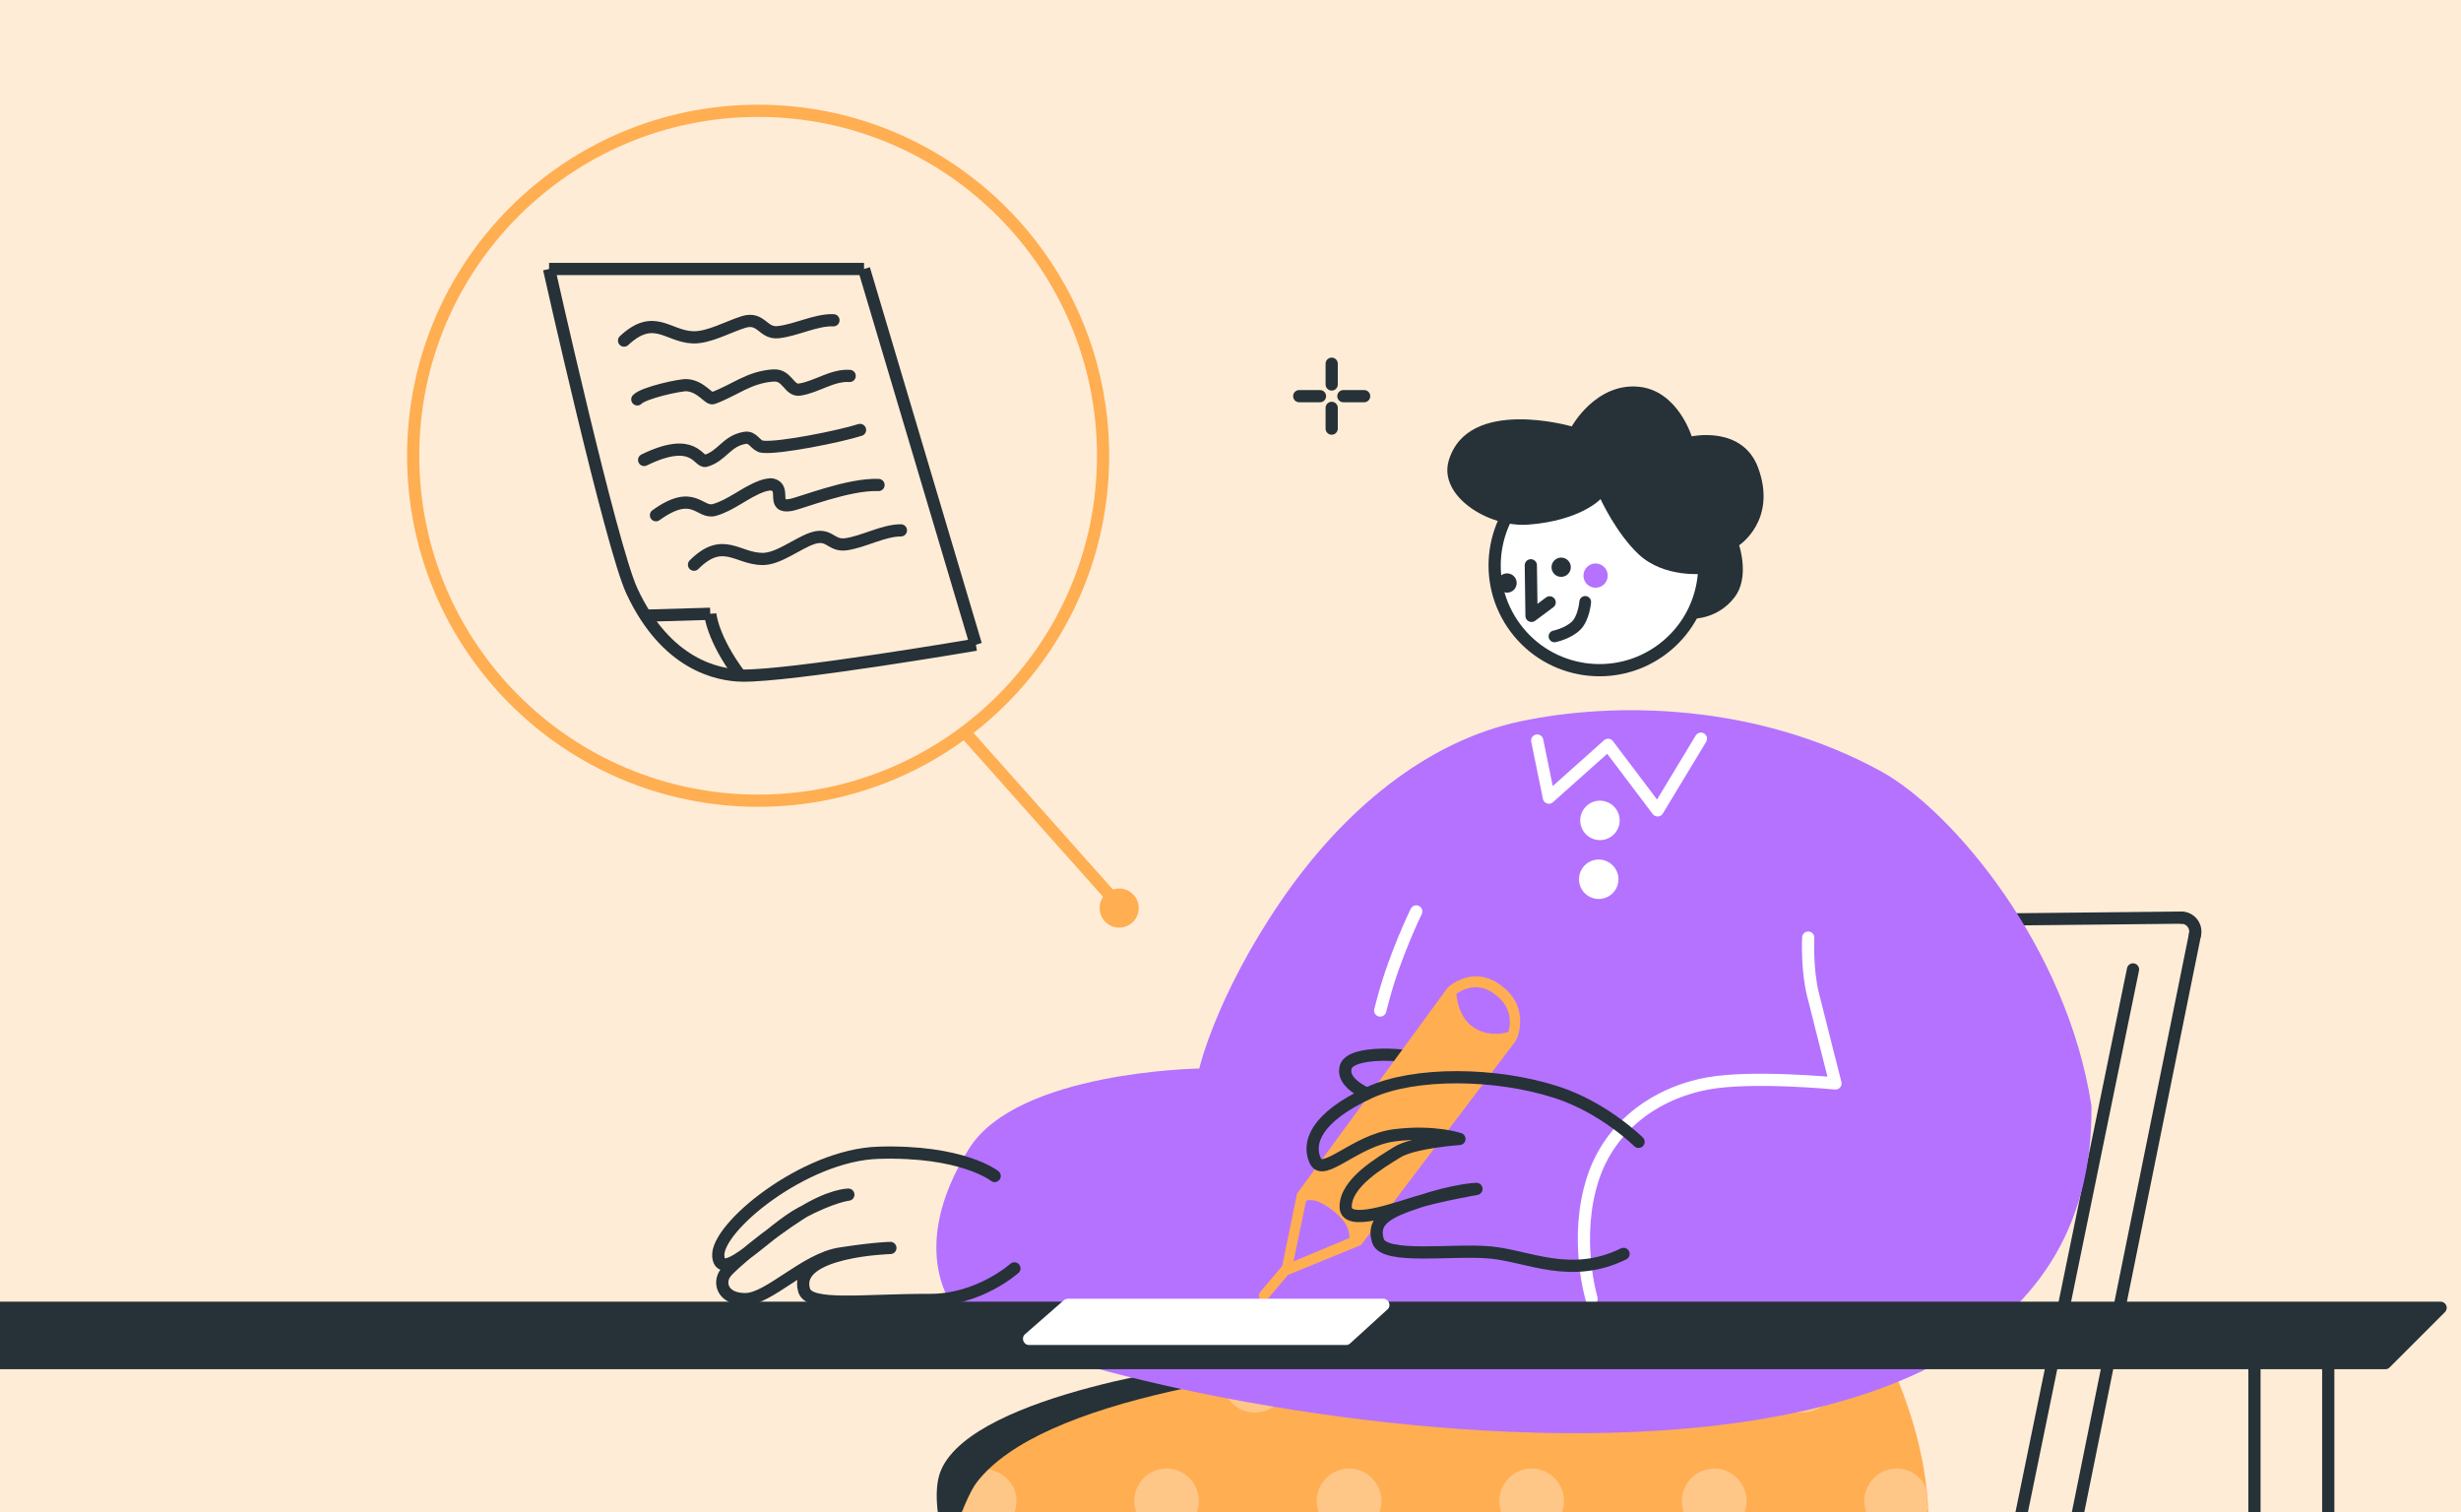 <svg xmlns="http://www.w3.org/2000/svg" xmlns:xlink="http://www.w3.org/1999/xlink" xmlns:xodm="http://www.corel.com/coreldraw/odm/2003" xml:space="preserve" width="142.283mm" height="87.44mm" style="shape-rendering:geometricPrecision; text-rendering:geometricPrecision; image-rendering:optimizeQuality; fill-rule:evenodd; clip-rule:evenodd" viewBox="0 0 3988.35 2451.04"> <defs>  <style type="text/css">   <![CDATA[    .str6 {stroke:#263138;stroke-width:19.78;stroke-miterlimit:10}    .str2 {stroke:#263138;stroke-width:19.78;stroke-linejoin:round;stroke-miterlimit:10}    .str3 {stroke:#263138;stroke-width:18.99;stroke-linecap:round;stroke-linejoin:round;stroke-miterlimit:10}    .str0 {stroke:#263138;stroke-width:19.78;stroke-linecap:round;stroke-linejoin:round;stroke-miterlimit:10}    .str4 {stroke:#B472FF;stroke-width:19.78;stroke-linecap:round;stroke-linejoin:round;stroke-miterlimit:10}    .str1 {stroke:#FFAE52;stroke-width:19.78;stroke-linecap:round;stroke-linejoin:round;stroke-miterlimit:10}    .str5 {stroke:white;stroke-width:19.78;stroke-linecap:round;stroke-linejoin:round;stroke-miterlimit:10}    .fil7 {fill:none}    .fil2 {fill:none;fill-rule:nonzero}    .fil0 {fill:#FFECD6}    .fil4 {fill:#263138;fill-rule:nonzero}    .fil5 {fill:#B472FF;fill-rule:nonzero}    .fil1 {fill:#FFAE52;fill-rule:nonzero}    .fil3 {fill:white;fill-rule:nonzero}    .fil6 {fill:white;fill-rule:nonzero;fill-opacity:0.306}   ]]>  </style>   <clipPath id="id0">    <path d="M-0 2451.04l3988.35 0 0 -2451.04 -3988.35 0 0 2451.04z"></path>   </clipPath> </defs> <g id="Camada_x0020_1">    <polygon class="fil0" points="-0,2451.04 3988.35,2451.04 3988.35,0 -0,0 "></polygon>  <g style="clip-path:url(#id0)">   <g id="_2433171221616">    <g>     <path id="_1" class="fil1" d="M3436.95 4128.21c0,-97.34 -565.3,-176.23 -1262.64,-176.23 -697.33,0 -1262.64,78.9 -1262.64,176.23 0,97.33 565.32,176.24 1262.64,176.24 697.34,0 1262.64,-78.91 1262.64,-176.24z"></path>     <line class="fil2 str0" x1="881.87" y1="3663.86" x2="1347.22" y2="3663.86"></line>     <line class="fil2 str0" x1="2889.63" y1="3673.91" x2="3889.29" y2="3673.91"></line>     <line class="fil2 str0" x1="2158.15" y1="589.45" x2="2158.15" y2="623.09"></line>     <line class="fil2 str0" x1="2158.15" y1="661.01" x2="2158.15" y2="694.65"></line>     <line class="fil2 str0" x1="2210.75" y1="642.05" x2="2177.11" y2="642.05"></line>     <line class="fil2 str0" x1="2139.19" y1="642.05" x2="2105.55" y2="642.05"></line>     <path class="fil3" d="M2564.02 1261.33c-6.3,-16.5 1.96,-34.97 18.45,-41.27 16.5,-6.31 34.97,1.95 41.27,18.45 6.31,16.5 -1.95,34.97 -18.45,41.27 -16.5,6.3 -34.97,-1.96 -41.27,-18.45z"></path>     <path class="fil2 str1" d="M2757 1986.41c-56.07,0 -101.53,-39.67 -101.53,-88.58"></path>     <path class="fil2 str1" d="M2757 1846.87c-5.47,0 -9.19,-1.53 -11.17,-2.74"></path>     <path class="fil3" d="M2564.02 1261.33c-6.3,-16.5 1.96,-34.97 18.45,-41.27 16.5,-6.31 34.97,1.95 41.27,18.45 6.31,16.5 -1.95,34.97 -18.45,41.27 -16.5,6.3 -34.97,-1.96 -41.27,-18.45z"></path>     <path class="fil3" d="M2562.05 1356.72c-6.3,-16.5 1.96,-34.97 18.45,-41.28 16.5,-6.3 34.97,1.97 41.28,18.45 6.29,16.5 -1.97,34.97 -18.46,41.28 -16.5,6.3 -34.97,-1.96 -41.28,-18.45z"></path>     <polyline class="fil2 str0" points="3456.8,1571.1 3217.63,2737.28 2125.27,2737.28 "></polyline>     <line class="fil2 str2" x1="3213.22" y1="2737.28" x2="2918.51" y2="2602.86"></line>     <path class="fil2 str0" d="M3174.42 1490.9c-10.8,0 -20.05,7.64 -22.29,18.09 -1.98,9.24 -243.21,1138.81 -252.53,1182.38"></path>     <line class="fil2 str0" x1="2899.6" y1="2691.37" x2="2155.26" y2="2687.64"></line>     <path class="fil2 str0" d="M2155.26 2687.64c-11.5,0 -20.83,8.5 -22.29,19.79"></path>     <line class="fil2 str0" x1="2132.97" y1="2707.43" x2="2119.83" y2="2808.08"></line>     <path class="fil2 str0" d="M2119.83 2808.08c-1.74,13.51 9.09,25.44 22.86,25.44"></path>     <line class="fil2 str0" x1="2142.69" y1="2833.52" x2="3271.66" y2="2833.52"></line>     <path class="fil2 str0" d="M3271.66 2833.52c10.9,0 20.14,-7.52 22.28,-18.09"></path>     <line class="fil2 str0" x1="3293.94" y1="2815.43" x2="3557.33" y2="1514.3"></line>     <path class="fil2 str0" d="M3557.33 1514.3c2.83,-14 -7.86,-27.14 -22.28,-27.14"></path>     <line class="fil2 str0" x1="3535.05" y1="1487.16" x2="3174.42" y2="1490.9"></line>     <line class="fil2 str0" x1="3125.11" y1="2870.02" x2="3125.11" y2="4112.57"></line>     <line class="fil2 str0" x1="2561.91" y1="2870.02" x2="2561.91" y2="3114.9"></line>     <line class="fil2 str0" x1="2561.91" y1="3919.62" x2="2561.91" y2="4112.57"></line>     <path class="fil3" d="M2564.02 1261.33c-6.3,-16.5 1.96,-34.97 18.45,-41.27 16.5,-6.31 34.97,1.95 41.27,18.45 6.31,16.5 -1.95,34.97 -18.45,41.27 -16.5,6.3 -34.97,-1.96 -41.27,-18.45z"></path>     <path class="fil3" d="M2562.05 1356.72c-6.3,-16.5 1.96,-34.97 18.45,-41.28 16.5,-6.3 34.97,1.97 41.28,18.45 6.29,16.5 -1.97,34.97 -18.46,41.28 -16.5,6.3 -34.97,-1.96 -41.28,-18.45z"></path>     <path class="fil4" d="M1969.01 2208.95c0,0 -389.13,47.4 -443.75,173.16 -88.25,203.2 665.21,1329.2 665.21,1329.2l617.61 -403.18 -688.43 -778.37 276.19 -314.21 -426.83 -6.61z"></path>     <path class="fil3" d="M2418.55 910.05c0,-97.26 78.85,-176.11 176.11,-176.11 97.26,0 176.11,78.86 176.11,176.11 0,97.26 -78.85,176.11 -176.11,176.11 -97.26,0 -176.11,-78.85 -176.11,-176.11z"></path>     <path class="fil4" d="M2593.88 808.81c0,0 25.15,55.05 61.58,89.38 41.76,39.36 106.59,31.66 106.59,31.66l-17.52 72.81c0,0 39.99,0.61 66.94,-35.24 11.27,-15 13.6,-34.05 12.85,-50.19 -0.85,-18.74 -5.86,-33.56 -5.86,-33.56 0,0 62.07,-40.48 30.87,-125.42 -25.39,-69.14 -107.76,-51.06 -107.76,-51.06 0,0 -22.73,-74.53 -86.1,-80.45 -69.27,-6.47 -108.25,64.33 -108.25,64.33 0,0 -168.37,-49 -199.36,55.3 -17.01,57.28 64,108.83 129.16,103.84 84.89,-6.51 116.86,-41.38 116.86,-41.38z"></path>     <path class="fil5" d="M2601.64 921.11c-6.49,-8.71 -18.81,-10.52 -27.54,-4.03 -8.71,6.49 -10.51,18.81 -4.03,27.53 6.49,8.72 18.83,10.52 27.54,4.04 8.71,-6.5 10.52,-18.83 4.03,-27.54z"></path>     <path class="fil2 str2" d="M2455.89 1017.73c-56.05,-75.25 -40.47,-181.69 34.78,-237.73 75.25,-56.04 181.69,-40.47 237.73,34.78 56.05,75.25 40.47,181.69 -34.78,237.73 -75.25,56.05 -181.69,40.47 -237.73,-34.78z"></path>     <path class="fil4" d="M2517.54 928.61c-5.15,-6.93 -3.72,-16.71 3.2,-21.87 6.92,-5.15 16.71,-3.72 21.86,3.2 5.16,6.92 3.73,16.71 -3.2,21.86 -6.92,5.15 -16.71,3.73 -21.86,-3.19z"></path>     <path class="fil4" d="M2429.82 954.18c-5.15,-6.92 -3.71,-16.71 3.2,-21.86 6.92,-5.15 16.71,-3.71 21.86,3.2 5.15,6.92 3.73,16.71 -3.2,21.86 -6.93,5.16 -16.71,3.73 -21.87,-3.19z"></path>     <polyline class="fil2 str0" points="2480.89,916.14 2482.02,998.11 2511.41,976.23 "></polyline>     <path class="fil2 str3" d="M2569.03 975.51c0,0 -1.98,26.17 -15.05,38.78 -13.08,12.61 -34.75,17.07 -34.75,17.07"></path>     <line class="fil2 str0" x1="1823.03" y1="3833.53" x2="1818.61" y2="4127.06"></line>     <path class="fil2 str0" d="M1818.61 4127.06c0,0 -697.64,59.17 -767.46,25.42 -47.05,-22.74 59.96,-92.13 163.45,-156.34 98.38,-61.03 214.09,-106.61 214.09,-106.61"></path>     <line class="fil2 str0" x1="1428.69" y1="3889.54" x2="1431.77" y2="3834.51"></line>     <line class="fil2 str4" x1="1403.97" y1="3994.17" x2="1285.39" y2="3889.78"></line>     <line class="fil2 str4" x1="1347.22" y1="4024.02" x2="1228.64" y2="3919.62"></line>     <line class="fil2 str0" x1="2660.87" y1="3389.8" x2="2838.72" y2="3623.37"></line>     <path class="fil2 str0" d="M2838.72 3623.37c0,0 -512.09,477.48 -587.84,494.07 -51.05,11.17 -9.76,-109.49 31.97,-223.91 39.66,-108.77 102.51,-216.09 102.51,-216.09"></path>     <line class="fil2 str0" x1="2385.36" y1="3677.44" x2="2353.79" y2="3632.26"></line>     <line class="fil2 str4" x1="2430.54" y1="3775" x2="2272.81" y2="3766.15"></line>     <line class="fil2 str4" x1="2404.35" y1="3833.53" x2="2246.62" y2="3824.67"></line>     <path class="fil1" d="M3050.76 2181.89c0,0 113.73,209.59 59.88,382.2 -11.53,36.99 -66.73,113.71 -158.71,132.8 -283.57,58.85 -788.86,22.92 -788.86,22.92l-128.71 1094 -778.55 0c0,0 230.31,-1286.34 327.69,-1412.11 207.45,-267.93 1467.25,-219.81 1467.25,-219.81z"></path>     <path class="fil6" d="M2625.34 2184.52c-29,0 -52.4,23.41 -52.4,52.4 0,28.99 23.41,52.4 52.4,52.4 28.99,0 52.39,-23.41 52.39,-52.4 0,-28.99 -23.4,-52.4 -52.39,-52.4zm295.86 0l0 0c-28.98,0 -52.39,23.41 -52.39,52.4 -0.01,28.99 23.4,52.4 52.39,52.4 28.99,0 52.4,-23.41 52.4,-52.4 0,-28.99 -23.42,-52.4 -52.4,-52.4zm-562.56 10.05l0 0c-22.34,1.56 -44.44,4.1 -66.83,5.96 -9.12,9.43 -14.75,22.22 -14.75,36.39 0,28.99 23.42,52.4 52.4,52.4 28.99,0 52.4,-23.41 52.4,-52.4 -0.01,-17.91 -9.55,-32.91 -23.23,-42.36zm-275.16 27.61l0 0c-34.86,4.89 -68.85,10.31 -101.98,16.31 0.88,28.21 23.66,50.83 52.09,50.83 28.98,0 52.71,-23.41 52.71,-52.4 0,-5.23 -1.38,-9.98 -2.82,-14.74zm-192.96 157.82l0 0c-28.99,0 -52.4,23.72 -52.4,52.71 0,28.98 23.41,52.4 52.4,52.4 28.98,0 52.4,-23.42 52.4,-52.4 0,-28.99 -23.42,-52.71 -52.4,-52.71zm295.87 0l0 0c-28.98,0 -52.4,23.72 -52.4,52.71 0,28.98 23.42,52.4 52.4,52.4 28.98,0 52.4,-23.42 52.4,-52.4 -0.01,-28.99 -23.41,-52.71 -52.4,-52.71zm295.88 0l0 0c-29,0 -52.4,23.72 -52.4,52.71 0,28.98 23.41,52.4 52.4,52.4 28.98,0 52.39,-23.42 52.39,-52.4 0,-28.99 -23.41,-52.71 -52.39,-52.71zm295.86 0l0 0c-28.99,0 -52.39,23.72 -52.39,52.71 -0.01,28.98 23.41,52.4 52.39,52.4 28.99,0 52.4,-23.42 52.4,-52.4 0,-28.99 -23.41,-52.71 -52.4,-52.71zm295.87 0l0 0c-28.98,0 -52.71,23.72 -52.71,52.71 0,28.98 23.73,52.4 52.71,52.4 24.42,0 44.05,-16.97 49.89,-39.54 -0.47,-11.95 -1.49,-23.43 -2.83,-35.15 -8.39,-17.79 -26.13,-30.43 -47.06,-30.43zm-1471.83 1.57l0 0c-6.77,6.53 -13.12,13.12 -18.5,20.08 -8.76,11.3 -18.86,34.81 -29.5,63.07 9.59,12.11 23.78,20.4 40.47,20.4 28.99,0 52.71,-23.42 52.71,-52.4 0,-26.3 -19.9,-47.3 -45.18,-51.14zm135.55 194.22l0 0c-28.99,0 -52.4,23.41 -52.4,52.4 0,28.99 23.42,52.4 52.4,52.4 28.98,-0.01 52.71,-23.41 52.71,-52.4 0,-28.99 -23.73,-52.4 -52.71,-52.4zm295.87 0l0 0c-28.98,0 -52.4,23.41 -52.4,52.4 0,28.99 23.42,52.4 52.4,52.4 28.98,-0.01 52.71,-23.41 52.71,-52.4 0,-28.99 -23.73,-52.4 -52.71,-52.4zm295.87 0l0 0c-28.98,0 -52.4,23.41 -52.4,52.4 0,28.99 23.42,52.4 52.4,52.4 28.99,-0.01 52.4,-23.41 52.4,-52.4 -0.01,-28.99 -23.41,-52.4 -52.4,-52.4zm295.87 0l0 0c-29,0 -52.4,23.41 -52.4,52.4 0,28.99 23.41,52.4 52.4,52.4 28.99,-0.01 52.39,-23.41 52.39,-52.4 0,-28.99 -23.4,-52.4 -52.39,-52.4zm295.86 0l0 0c-28.98,0 -52.39,23.41 -52.39,52.4 -0.01,28.99 23.4,52.4 52.39,52.4 28.99,-0.01 52.4,-23.41 52.4,-52.4 0,-28.99 -23.42,-52.4 -52.4,-52.4zm-1326.56 195.47l0 0c-28.98,0 -52.4,23.4 -52.4,52.4 0.01,28.99 23.41,52.7 52.4,52.71 28.99,0 52.71,-23.72 52.71,-52.71 0,-29 -23.72,-52.4 -52.71,-52.4zm295.87 0l0 0c-28.99,0 -52.4,23.4 -52.4,52.4 0,28.99 23.41,52.7 52.4,52.71 28.98,0 52.4,-23.72 52.4,-52.71 0,-29 -23.42,-52.4 -52.4,-52.4zm265.44 10.97l0 0c-12.96,9.54 -21.97,24.08 -21.97,41.42 0,12.88 5.18,24.39 12.87,33.57l9.1 -74.99zm-713.79 184.81l0 0c-6.91,0 -13.39,1.35 -19.46,3.77 -6.13,28.04 -12.15,56.28 -18.19,84.7 9.61,9.95 22.75,16.32 37.65,16.32 28.98,0 52.39,-23.4 52.39,-52.39 0,-29 -23.41,-52.4 -52.39,-52.4zm295.55 0l0 0c-28.99,0 -52.4,23.4 -52.4,52.4 0,28.99 23.42,52.39 52.4,52.39 28.98,0 52.71,-23.4 52.71,-52.39 0,-29 -23.73,-52.4 -52.71,-52.4zm295.87 0l0 0c-28.98,0 -52.4,23.4 -52.4,52.4 0,28.99 23.42,52.39 52.4,52.39 28.98,0 52.71,-23.4 52.71,-52.39 0,-29 -23.73,-52.4 -52.71,-52.4zm-438.95 195.48l0 0c-28.98,0 -52.4,23.41 -52.4,52.39 0.01,28.99 23.41,52.71 52.4,52.71 28.99,0 52.71,-23.73 52.71,-52.71 0,-28.98 -23.72,-52.39 -52.71,-52.39zm295.87 0l0 0c-28.99,0 -52.4,23.41 -52.4,52.39 0,28.99 23.41,52.71 52.4,52.71 28.98,0 52.4,-23.73 52.4,-52.71 0,-28.98 -23.42,-52.39 -52.4,-52.39zm-448.35 195.78l0 0c-28.98,-0.01 -52.71,23.4 -52.71,52.39 0,28.99 23.73,52.4 52.71,52.4 28.98,0 52.39,-23.41 52.39,-52.4 0,-28.99 -23.41,-52.4 -52.39,-52.39zm295.55 0l0 0c-28.99,-0.01 -52.4,23.4 -52.4,52.39 0,28.99 23.42,52.4 52.4,52.4 28.98,0 52.71,-23.41 52.71,-52.4 0,-28.99 -23.73,-52.4 -52.71,-52.39zm295.87 0l0 0c-28.98,-0.01 -52.4,23.4 -52.4,52.39 0,28.99 23.42,52.4 52.4,52.4 19.55,0 36.08,-11.17 45.18,-26.98l4.71 -39.85c-6.43,-21.79 -26.02,-37.98 -49.89,-37.97zm-438.95 195.46l0 0c-28.98,0 -52.4,23.42 -52.4,52.4 0.01,28.99 23.41,52.71 52.4,52.71 28.99,0 52.71,-23.72 52.71,-52.71 0,-28.98 -23.72,-52.4 -52.71,-52.4zm295.87 0l0 0c-28.99,0 -52.4,23.42 -52.4,52.4 0,28.99 23.41,52.71 52.4,52.71 28.98,0 52.4,-23.72 52.4,-52.71 0,-28.98 -23.42,-52.4 -52.4,-52.4zm-586.09 1.26l0 0c-8.68,45.67 -12.91,65.86 -19.44,101.04 4.5,1.26 8.88,2.82 13.79,2.82 29,0 52.71,-23.72 52.71,-52.71 0,-26.97 -20.85,-48.2 -47.06,-51.15zm137.75 194.53l0 0c-28.98,0 -52.71,23.41 -52.71,52.4 0,4.25 1.54,7.97 2.51,11.92l100.08 0c0.96,-3.95 2.51,-7.67 2.51,-11.92 0,-28.98 -23.41,-52.4 -52.39,-52.4zm295.55 0l0 0c-28.99,0 -52.4,23.41 -52.4,52.4 0,4.25 1.57,7.97 2.51,11.92l100.09 0c0.96,-3.95 2.51,-7.67 2.51,-11.92 0,-28.98 -23.73,-52.4 -52.71,-52.4zm295.87 0l0 0c-28.98,0 -52.4,23.41 -52.4,52.4 0,4.25 1.57,7.97 2.51,11.92l50.51 0 7.53 -62.75c-2.77,-0.44 -5.26,-1.56 -8.15,-1.56z"></path>     <path class="fil5" d="M2463.67 1169.12c-150.49,31.98 -286.32,142.19 -388.63,292.44 -105.07,154.31 -131.49,270.16 -131.49,270.16 0,0 -294.18,4.19 -372.84,129.48 -102.74,163.65 -30.08,265.04 -2.39,281.12 236.02,137.05 1830.68,460.53 1821.14,-349.99 -39.41,-258.12 -225.53,-479 -341.3,-542.42 -201.68,-110.47 -430.82,-113.44 -584.49,-80.79z"></path>     <path class="fil2 str5" d="M2930.45 1519.53c0,0 -2.54,51.03 7.67,91.93 12.89,51.71 36.52,144.41 36.52,144.41 0,0 -135.13,-13.12 -206.71,0 -88.61,16.23 -159.2,72.12 -185.96,152.82 -32.35,97.54 -2.62,196.15 -2.62,196.15"></path>     <path class="fil2 str5" d="M2295.19 1477.12c0,0 -34,69.66 -52.76,139.34 -2.07,7.68 -3.95,14.74 -5.66,21.24"></path>     <polyline class="fil2 str5" points="2491.22,1200.14 2510.18,1292.71 2606.12,1207.13 2686.35,1313.34 2756.57,1197.16 "></polyline>     <path class="fil2 str2" d="M2319.42 1720.02c-38.89,-13.58 -131,-17.9 -138.55,9.5 -9.19,33.41 59.61,52.78 59.61,52.78"></path>     <path class="fil1" d="M2401.26 1583.02c11.26,1.74 22.57,6.87 33.61,15.61 17.78,14.07 26.87,31.02 28.49,49.93 1.35,15.54 -2.26,28.8 -6.38,37.3l-0.91 1.65 -248.37 327.68c-1,1.31 -2.25,2.67 -3.71,3.28l-116.19 47.62c-0.09,0.04 -0.13,-0.09 -0.22,-0.05l-32.75 38.69c-3.08,3.77 -8.37,4.41 -11.82,1.4 -3.45,-3.01 -3.66,-8.65 -0.58,-12.43l35.52 -41.98 23.53 -115c0.27,-1.33 0.62,-2.54 1.43,-3.64l242.42 -331.36 1.08 -1.37c4.36,-4.08 11.67,-9.38 21.58,-13.26 10.82,-4.25 22.02,-5.82 33.27,-4.08zm-2.88 17.43l0 0c-8.54,-1.33 -16.91,-0.1 -25.14,3.13 -4.44,1.75 -8.37,3.89 -11.92,6.34 -0.5,0.34 -0.56,0.65 -0.95,0.93 0.04,0.44 -0.06,0.47 -0.01,0.94 0.61,6.02 1.82,12.44 3.72,18.69 4.42,14.5 11.85,26.03 23.13,33.89 13.25,9.22 28.56,12.39 44.46,10.65 4.48,-0.49 8.6,-1.44 12.33,-2.45 0.18,-0.05 0.34,-0.06 0.51,-0.11 0.16,-0.57 0.17,-0.67 0.34,-1.33 1.63,-6.26 2.42,-13.01 1.82,-19.83 -1.22,-14.28 -8.11,-27.37 -22.36,-38.65 -8.75,-6.93 -17.39,-10.84 -25.93,-12.19zm-270.95 344.7l0 0c-6.8,-0.91 -9.97,1.01 -10.74,0.97l-20.34 98.12 90.77 -37.96c-0.68,-4.91 1.79,-22.12 -27.47,-44.71 -14.99,-11.58 -25.41,-15.51 -32.22,-16.43z"></path>     <path class="fil2 str0" d="M2655.46 1850.55c0,0 -55.55,-55.15 -131.86,-80.07 -98.94,-32.33 -231.01,-33.42 -303.73,0 -89.77,41.27 -101.15,83.42 -88.22,110.88 12.92,27.46 64.6,-33.54 128.8,-41.49 64.22,-7.95 104.73,5.99 104.73,5.99 0,0 -74.58,5.08 -100.95,21.55 -26.39,16.45 -83.95,49.46 -83.42,88.72 0.43,32.46 81.14,2.36 117.5,-8.38 36.36,-10.74 94.46,-20.91 94.46,-20.91 0,0 -32.91,0.58 -94.46,21.16 -46.16,15.43 -76.07,28.72 -65.11,63.09 9.82,30.8 122.57,12.77 183.51,18.89 60.92,6.12 129.34,43.77 214.43,2.18"></path>     <path class="fil2 str0" d="M1611.96 1905.88c0,0 -52.07,-41.8 -188.68,-37.64 -119.84,3.65 -263.62,121.53 -259.2,167.99 4.42,46.47 83.69,-43.91 134.94,-70.84 51.23,-26.93 75.85,-29.26 75.85,-29.26 0,0 -28.79,-0.26 -78.62,31.55 -49.83,31.81 -110.79,82.06 -120.7,95.66 -11.38,15.61 -4.64,42.06 32.17,42.15 38.27,0.09 96.79,-64.99 153.44,-73.86 56.65,-8.86 81.82,-9.12 81.82,-9.12 0,0 -158.7,4.38 -139.83,68.49 8.41,28.61 94.53,15.51 203.93,15.77 79.72,0.19 136.89,-51.15 136.89,-51.15"></path>     <path class="fil3" d="M2563.03 1341.01c-6.29,-16.5 1.97,-34.97 18.46,-41.28 16.49,-6.3 34.97,1.96 41.28,18.46 6.3,16.5 -1.96,34.97 -18.45,41.28 -16.5,6.3 -34.97,-1.97 -41.28,-18.45z"></path>     <path class="fil3" d="M2561.06 1436.4c-6.29,-16.5 1.96,-34.97 18.46,-41.28 16.5,-6.3 34.97,1.97 41.27,18.45 6.3,16.5 -1.96,34.97 -18.45,41.28 -16.5,6.31 -34.97,-1.96 -41.28,-18.45z"></path>     <line class="fil2 str0" x1="3653.63" y1="2219.03" x2="3653.63" y2="4162.88"></line>     <line class="fil2 str0" x1="-267.39" y1="2208.95" x2="-267.39" y2="4162.88"></line>     <line class="fil2 str0" x1="-145.73" y1="2164.28" x2="-145.73" y2="4016.09"></line>     <line class="fil2 str0" x1="3773.22" y1="2179.82" x2="3773.22" y2="4024.02"></line>     <path class="fil4" d="M-356.2 2109.54c-2.32,0 -4.48,0.73 -6.27,2.2 -3.42,2.79 -105.77,86.62 -109.19,89.41 -7.3,5.98 -3.16,17.88 6.27,17.88l4331.4 0c2.67,0 5.02,-1.24 6.9,-3.13l89.42 -89.42c6.32,-6.34 1.73,-16.94 -7.21,-16.94l-4311.32 0z"></path>     <path class="fil3" d="M1730.59 2104.83c-2.44,0 -4.76,0.9 -6.59,2.51l-62.75 54.9c-6.97,6.12 -2.67,17.57 6.58,17.57l513.93 0c2.51,0 4.74,-1.12 6.59,-2.82l60.24 -54.91c6.76,-6.18 2.26,-17.26 -6.91,-17.26 -15.97,0 -495.13,0 -511.1,0z"></path>     <line class="fil2 str6" x1="1400.26" y1="435.92" x2="889.86" y2="435.92"></line>     <path class="fil2 str6" d="M889.86 435.92c0,0 100.66,449.64 134.06,521.64 55.57,119.85 139.31,136.71 178.86,137.36 77.89,1.28 378.77,-50.09 378.77,-50.09"></path>     <line class="fil2 str6" x1="1581.55" y1="1044.84" x2="1400.26" y2="435.92"></line>     <line class="fil2 str6" x1="1047.71" y1="997.73" x2="1151.03" y2="994.72"></line>     <path class="fil2 str6" d="M1151.03 994.72c0,0 2.95,39.71 48.52,100.22"></path>     <path class="fil2 str0" d="M1032.85 647.28c9.83,-10.65 69.62,-23.8 80.35,-23.03 23.16,1.65 35.55,23.43 42.02,21.09 35.26,-12.76 57.64,-33.95 98.02,-36.83 22.97,-1.63 25.28,25.31 42.47,22.89 26.88,-3.8 53.24,-24.13 81.28,-22.14"></path>     <path class="fil2 str0" d="M1043.91 745.44c81.85,-40 87.65,4.75 99.54,1.44 26.84,-7.5 33.77,-32.39 63.82,-37.29 13.66,-2.23 16.84,12.98 28.4,14.39 26.87,3.28 127.61,-17.25 158.1,-27.19"></path>     <path class="fil2 str0" d="M1063.09 834.99c61.65,-44.42 70.22,-1.58 94.78,-8.59 27.72,-7.92 49.66,-28.54 76.87,-38.43 4.15,-1.51 12.73,-3.77 17.23,-2.65 22.76,5.69 -3.26,38.53 29.15,33.13 15.84,-2.64 94.09,-34.55 142.63,-32.44"></path>     <path class="fil2 str0" d="M1124.74 915.19c47.03,-47.03 70.29,-9.28 111.33,-9.28 25.35,0 55.51,-24.66 79.51,-33.14 29.01,-10.23 30.44,12.88 55.66,9.28 28.79,-4.11 60.25,-22.52 88.79,-22.52"></path>     <path class="fil2 str0" d="M1011.38 551.97c48.68,-45.3 70.57,-6.74 111.58,-5.26 25.35,0.91 57.47,-17.18 81.76,-24.78 29.36,-9.19 31.11,19.09 56.45,16.4 28.91,-3.07 61.01,-20.35 89.55,-19.31"></path>     <path class="fil2 str1" d="M1787.68 738.61c0,-308.75 -250.29,-559.03 -559.03,-559.03 -308.75,0 -559.04,250.28 -559.04,559.03 0,308.75 250.29,559.04 559.04,559.04 308.74,0 559.03,-250.29 559.03,-559.04z"></path>     <line class="fil2 str1" x1="1564.03" y1="1187.34" x2="1800.67" y2="1453.2"></line>     <path class="fil1" d="M1782.08 1471.67c0,-17.5 14.18,-31.69 31.68,-31.69 17.5,0 31.69,14.19 31.69,31.69 0,17.5 -14.19,31.68 -31.69,31.68 -17.5,0 -31.68,-14.18 -31.68,-31.68z"></path>    </g>   </g>  </g>  <polygon class="fil7" points="-0,2451.04 3988.35,2451.04 3988.35,0 -0,0 "></polygon> </g></svg>